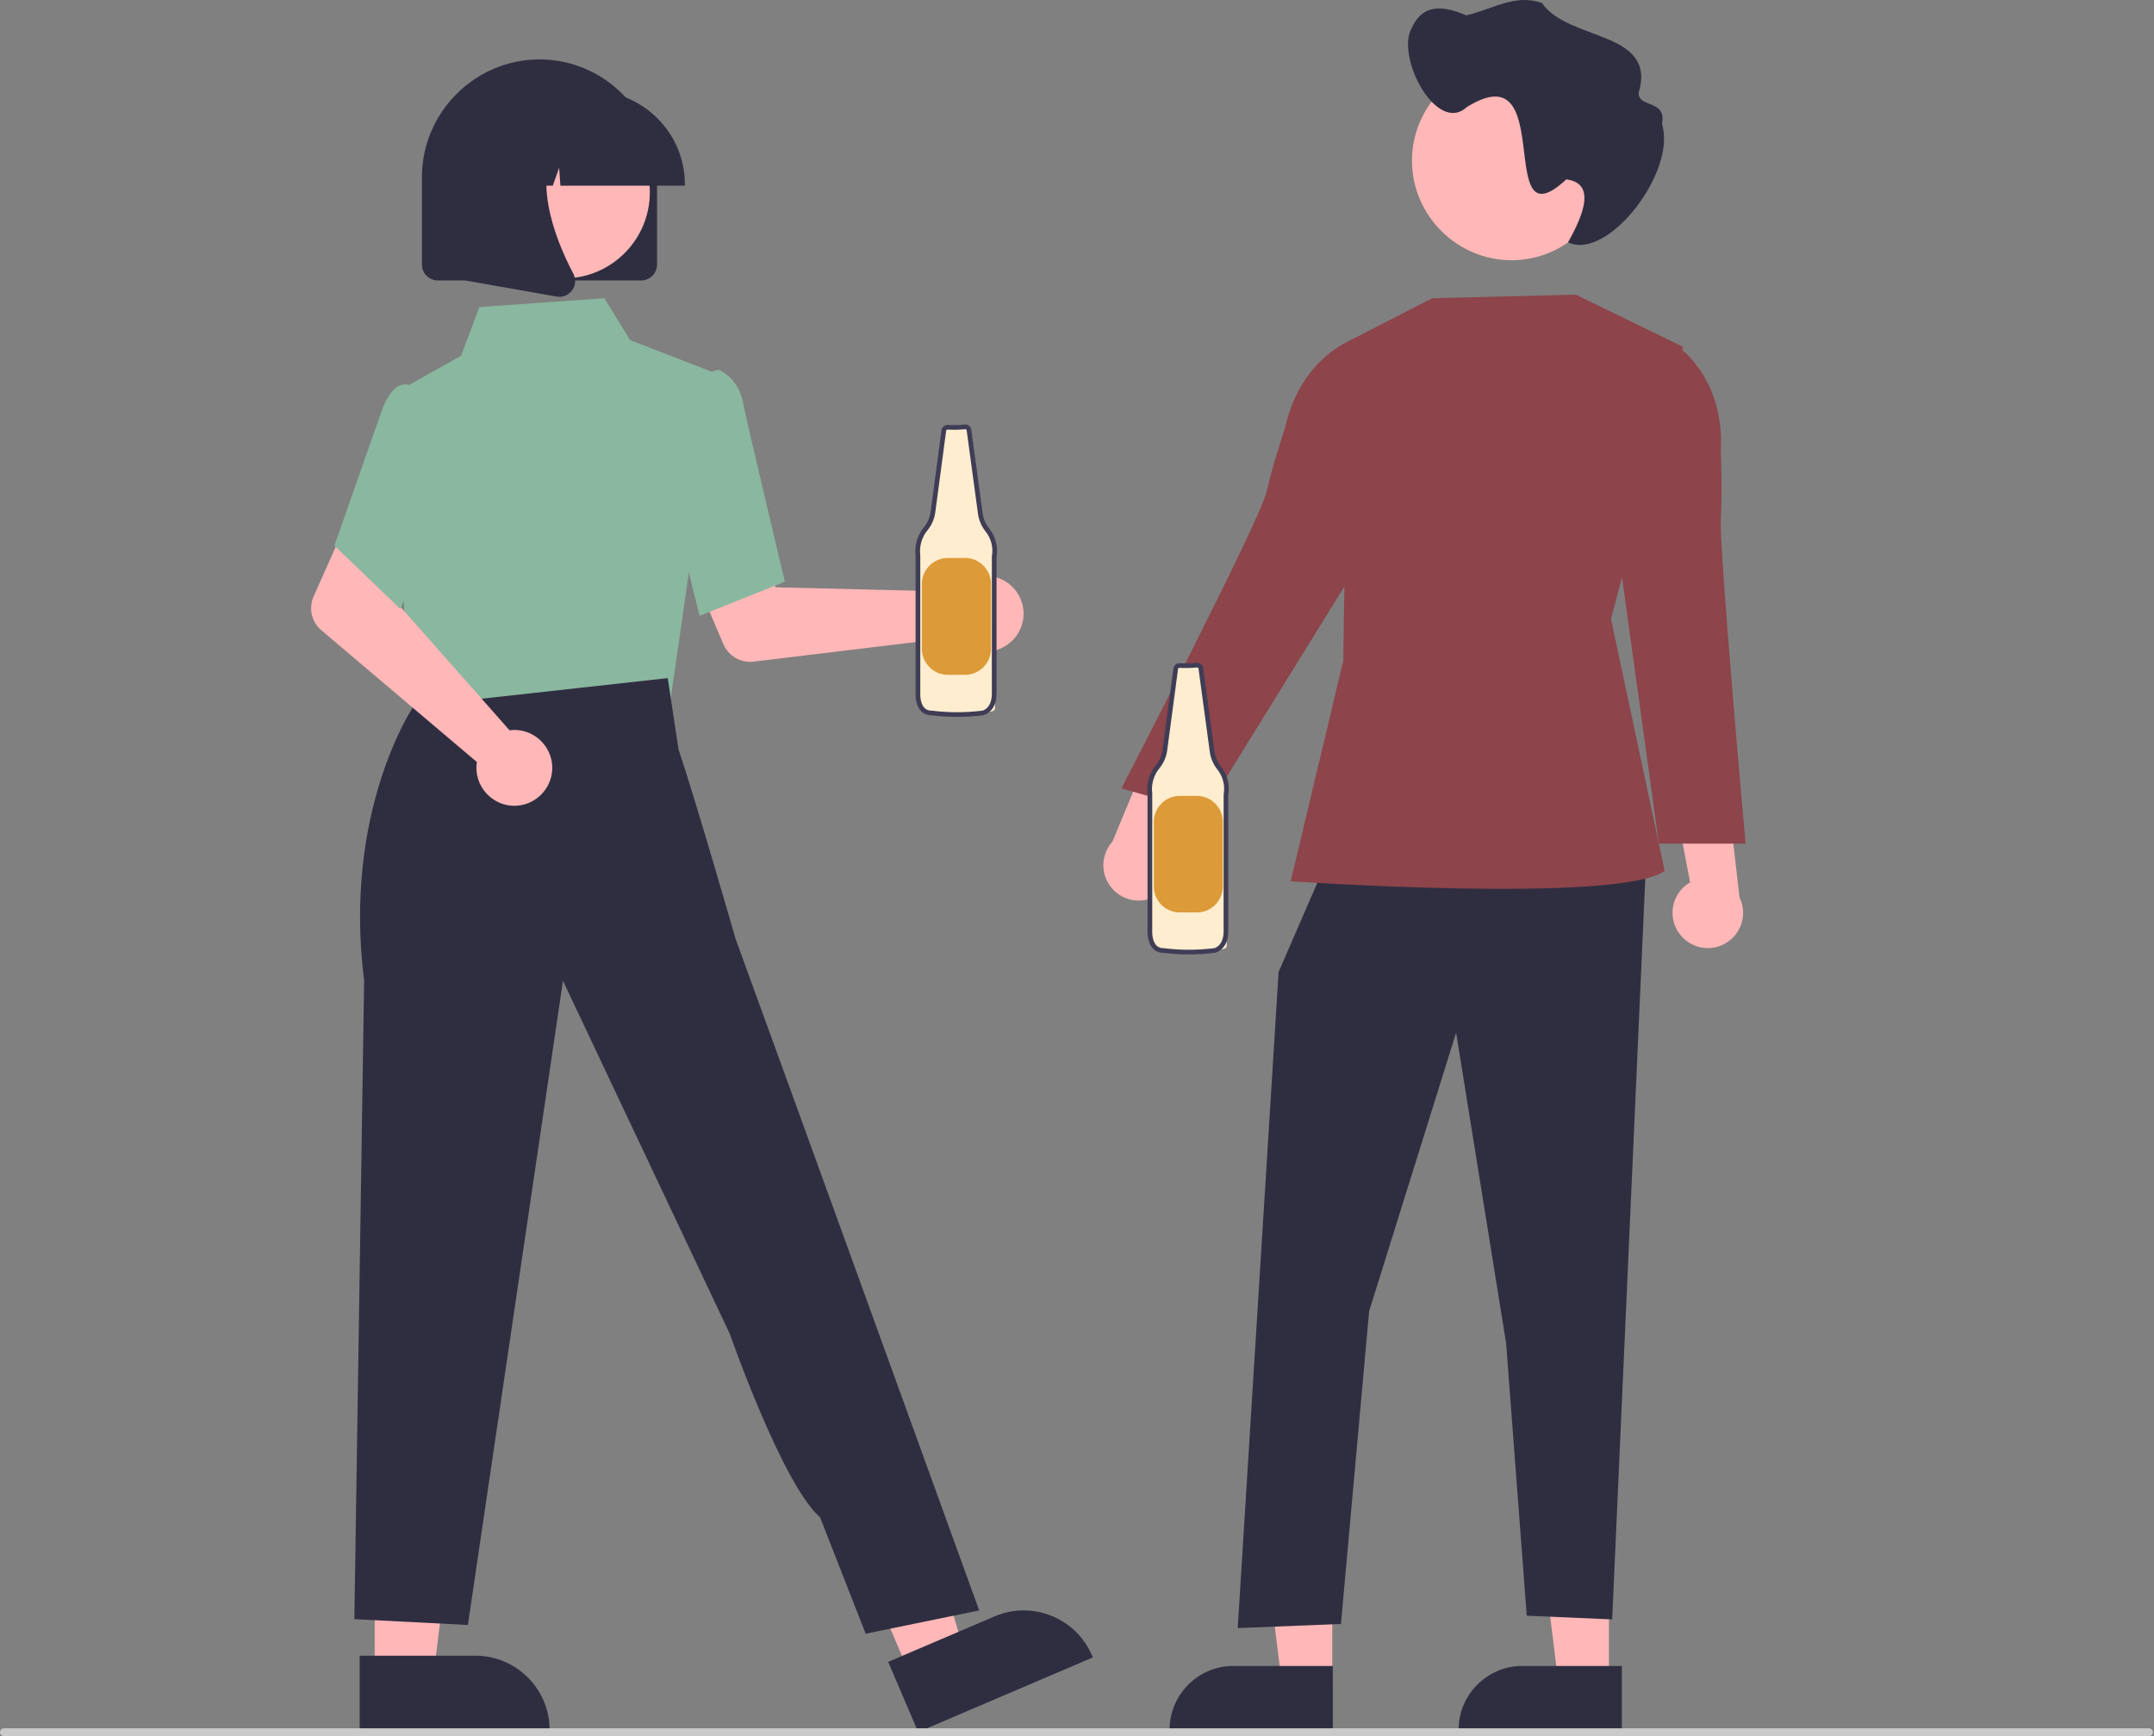 <?xml version="1.0" encoding="UTF-8" standalone="no"?>
<!DOCTYPE svg PUBLIC "-//W3C//DTD SVG 1.1//EN" "http://www.w3.org/Graphics/SVG/1.1/DTD/svg11.dtd">
<svg width="100%" height="100%" viewBox="0 0 650 524" version="1.1" xmlns="http://www.w3.org/2000/svg" xmlns:xlink="http://www.w3.org/1999/xlink" xml:space="preserve" xmlns:serif="http://www.serif.com/" style="fill-rule:evenodd;clip-rule:evenodd;stroke-linejoin:round;stroke-miterlimit:2;">
    <rect x="0" y="0" width="650" height="524" fill="#808080" stroke="none"/>
    <path d="M289.29,177.167c-0.421,0.433 -0.807,0.898 -1.154,1.391l-54.059,-1.323l-6.307,-11.524l-18.636,7.245l9.182,21.486c1.519,3.555 5.229,5.696 9.067,5.232l61.077,-7.378c2.17,2.746 5.483,4.351 8.982,4.351c6.279,-0 11.446,-5.167 11.446,-11.446c-0,-6.279 -5.167,-11.446 -11.446,-11.446c-3.063,0 -6.002,1.23 -8.152,3.412l-0,-0Z" style="fill:#ffb7b7;fill-rule:nonzero;"/>
    <path d="M113.065,505.474l17.775,0l8.456,-68.561l-26.234,0.001l0.003,68.56Z" style="fill:#ffb7b7;fill-rule:nonzero;"/>
    <path d="M108.531,499.671l35.005,-0.001l0.002,-0c12.237,0 22.307,10.07 22.308,22.307l-0,0.725l-57.314,0.002l-0.001,-23.033Z" style="fill:#2f2e41;fill-rule:nonzero;"/>
    <path d="M274.469,505.079l16.346,-6.983l-19.157,-66.372l-24.124,10.307l26.935,63.048Z" style="fill:#ffb7b7;fill-rule:nonzero;"/>
    <path d="M268.019,501.523l32.191,-13.752l0.001,-0.001c11.254,-4.807 24.47,0.498 29.278,11.751l0.285,0.667l-52.706,22.516l-9.049,-21.181Z" style="fill:#2f2e41;fill-rule:nonzero;"/>
    <path d="M199.464,192.019l1.285,20.829l-37.571,4.021l-39.314,4.207l11.571,-31.628l64.029,2.571Z" style="fill:#ffb7b7;fill-rule:nonzero;"/>
    <path d="M200.104,221.911c-0.445,-0.207 -44.714,-20.63 -71.907,-3.931l-0.668,0.411l-5.425,-31.666l-3.091,-68.081l20.113,-11.272l5.538,-14.711l37.721,-2.648l7.752,12.608l26.391,10.257l-15.773,109.338l-0.651,-0.305Z" style="fill:#89b79f;fill-rule:nonzero;"/>
    <path d="M202.112,149.821l4.473,-35.142l10.184,-3.1l0.172,0.064c0.235,0.086 5.769,2.204 7.284,9.867c1.455,7.354 12.407,53.123 12.517,53.584l0.11,0.458l-25.733,10.296l-9.007,-36.027Z" style="fill:#89b79f;fill-rule:nonzero;"/>
    <path d="M261.23,493.029l34.254,-7.026l-54.749,-151.072l-18.737,-51.529c-0,0 -11.885,-41.315 -17.254,-57.304l-3.24,-21.452l-76.708,8.49c0,0 -21.424,31.463 -14.915,82.747l-2.944,192.755l34.255,1.756l28.692,-194.402l50.357,106.57c0,-0 15.872,45.477 27.228,55.334l13.761,35.133Z" style="fill:#2f2e41;fill-rule:nonzero;"/>
    <path d="M155.558,220.291c-0.604,-0.015 -1.207,0.019 -1.805,0.099l-35.785,-40.541l4.162,-12.46l-17.983,-8.74l-9.513,21.342c-1.574,3.531 -0.621,7.707 2.329,10.207l46.937,39.771c-0.091,0.583 -0.137,1.172 -0.137,1.762c0,6.279 5.167,11.446 11.446,11.446c6.279,-0 11.446,-5.167 11.446,-11.446c-0,-6.147 -4.953,-11.253 -11.097,-11.44l-0,-0Z" style="fill:#ffb7b7;fill-rule:nonzero;"/>
    <path d="M100.907,164.655l13.99,-39.849c1.573,-4.697 3.543,-7.551 5.856,-8.482c0.921,-0.414 1.975,-0.424 2.904,-0.027l6.273,7.925l5.822,24.459l-14.928,35.114l-19.917,-19.14Z" style="fill:#89b79f;fill-rule:nonzero;"/>
    <path d="M193.508,84.635l-61.416,-0c-2.613,-0.003 -4.762,-2.153 -4.765,-4.765l-0,-26.473c-0,-19.46 16.013,-35.473 35.473,-35.473c19.46,0 35.473,16.013 35.473,35.473l-0,26.473c-0.003,2.612 -2.152,4.762 -4.765,4.765Z" style="fill:#2f2e41;fill-rule:nonzero;"/>
    <circle cx="170.089" cy="58.011" r="26.008" style="fill:#ffb7b7;"/>
    <path d="M206.665,56.044l-37.554,0l-0.386,-5.391l-1.925,5.391l-5.783,0l-0.763,-10.686l-3.816,10.686l-11.189,0l-0,-0.529c0.017,-15.387 12.673,-28.043 28.06,-28.061l5.295,0c15.387,0.018 28.044,12.674 28.061,28.061l-0,0.529Z" style="fill:#2f2e41;fill-rule:nonzero;"/>
    <path d="M168.803,89.576c-0.283,-0 -0.565,-0.025 -0.843,-0.074l-27.499,-4.852l-0,-45.448l30.271,0l-0.749,0.874c-10.428,12.161 -2.572,31.879 3.039,42.551c0.842,1.593 0.697,3.535 -0.373,4.984c-0.892,1.233 -2.324,1.965 -3.846,1.965Z" style="fill:#2f2e41;fill-rule:nonzero;"/>
    <path d="M349.583,269.925c2.918,-1.966 4.672,-5.261 4.672,-8.779c-0,-2.747 -1.07,-5.389 -2.981,-7.362l16.95,-33.575l-19.414,2.252l-13.12,31.538c-1.769,1.956 -2.749,4.501 -2.749,7.138c-0,5.838 4.803,10.641 10.641,10.641c2.141,0 4.233,-0.646 6.001,-1.854l0,0.001Z" style="fill:#ffb7b7;fill-rule:nonzero;"/>
    <path d="M485.521,507.751l-15.277,-0.001l-7.267,-58.921l22.546,0.002l-0.002,58.92Z" style="fill:#ffb7b7;fill-rule:nonzero;"/>
    <path d="M489.416,522.559l-49.255,-0.002l-0,-0.623c0,-10.517 8.654,-19.171 19.171,-19.171l30.085,0.001l-0.001,19.795Z" style="fill:#2f2e41;fill-rule:nonzero;"/>
    <path d="M402.038,507.751l-15.276,-0.001l-7.267,-58.921l22.546,0.002l-0.003,58.92Z" style="fill:#ffb7b7;fill-rule:nonzero;"/>
    <path d="M402.196,522.559l-49.256,-0.002l0,-0.623c0.001,-10.517 8.655,-19.171 19.172,-19.171l30.085,0.001l-0.001,19.795Z" style="fill:#2f2e41;fill-rule:nonzero;"/>
    <path d="M400.786,258.897l-14.952,34.446l-12.333,197.99l31.149,-1.245l8.508,-94.383l26.245,-84.063l15.087,93.716l6.231,82.237l25.775,1.116l10.271,-229.814l-95.981,-0Z" style="fill:#2f2e41;fill-rule:nonzero;"/>
    <path d="M475.527,88.923l-43.336,1.084l-25.442,13.061l-1.397,96.363l-15.868,66.53c0,0 99.146,6.824 112.852,-3.144l-16.198,-76.006l21.725,-82.141l-32.336,-15.747Z" style="fill:#8d444a;fill-rule:nonzero;"/>
    <path d="M413.44,104.665l-4.034,-2.724c0,-0 -16.713,5.009 -21.653,27.295c0,-0 -3.78,11.181 -5.439,18.868c-1.902,8.817 -43.912,89.807 -43.912,89.807l25.152,7.216l46.112,-74.572l3.774,-65.89Z" style="fill:#8d444a;fill-rule:nonzero;"/>
    <path d="M507.184,282.281c-1.601,-1.906 -2.48,-4.318 -2.48,-6.807c0,-3.782 2.027,-7.288 5.305,-9.174l-7.034,-36.947l18.041,7.518l3.914,33.933c0.715,1.459 1.087,3.062 1.087,4.686c0,5.837 -4.803,10.641 -10.641,10.641c-3.166,0 -6.172,-1.413 -8.192,-3.85l-0,0Z" style="fill:#ffb7b7;fill-rule:nonzero;"/>
    <path d="M501.342,105.82l4.629,-1.506c0,-0 14.684,9.424 13.287,32.208c0,-0 0.55,11.79 0.025,19.636c-0.603,9 7.476,98.435 7.476,98.435l-26.166,-0l-11.214,-80.991l11.963,-67.782Z" style="fill:#8d444a;fill-rule:nonzero;"/>
    <path d="M486.165,48.494c0,16.48 -13.561,30.042 -30.041,30.042c-16.48,-0 -30.041,-13.562 -30.041,-30.042c-0,-16.48 13.561,-30.041 30.041,-30.041c16.439,-0.041 30,13.453 30.041,29.892c0,0.05 0,0.1 0,0.149Z" style="fill:#ffb7b7;fill-rule:nonzero;"/>
    <path d="M426.183,8.144c3.519,-7.568 10.329,-6.071 16.285,-3.506c7.543,-1.673 14.716,-6.682 22.842,-3.72c8.005,11.643 34.882,8.217 29.164,27.172c-0.008,4.542 8.546,1.898 7.053,9.337c4.531,14.315 -16.356,41.427 -28.347,35.717c2.965,-5.435 9.74,-17.779 -0.535,-19.004c-22.103,20.566 -2.281,-39.162 -30.053,-21.792c-9.195,8.415 -21.784,-15.787 -16.409,-24.204Z" style="fill:#2f2e41;fill-rule:nonzero;"/>
    <path d="M361.17,200.725c-1.71,0.172 -3.43,0.213 -5.146,0.12c-0.604,-0.066 -1.158,0.371 -1.235,0.974l-3.282,24.621c-0.253,1.787 -0.985,3.473 -2.118,4.878c-1.888,2.259 -2.755,5.203 -2.393,8.125l-0,41.823c-0,0 -0.212,5.577 4.073,5.577c5.128,0.644 10.317,0.644 15.445,-0c5.128,-0.645 3.43,-0.65 3.43,-5.796l0,-41.181c0.53,-2.906 -0.245,-5.903 -2.117,-8.188c-1.096,-1.41 -1.804,-3.082 -2.055,-4.849l-3.409,-25.137c-0.08,-0.583 -0.606,-1.009 -1.193,-0.967Z" style="fill:#ffedcf;fill-rule:nonzero;"/>
    <path d="M358.776,288.03c-2.592,0.001 -5.181,-0.161 -7.753,-0.482c-1.161,0.028 -2.282,-0.431 -3.091,-1.265c-1.743,-1.811 -1.646,-4.913 -1.641,-5.044l-0.001,-41.753c-0.367,-3.102 0.558,-6.221 2.557,-8.621c1.049,-1.303 1.727,-2.866 1.961,-4.523l3.281,-24.616c0.132,-0.978 1.03,-1.685 2.012,-1.582c1.667,0.087 3.338,0.047 4.998,-0.121l0.02,-0.002c0.957,-0.069 1.813,0.625 1.943,1.575l3.41,25.138c0.234,1.644 0.893,3.199 1.912,4.511c1.984,2.424 2.813,5.599 2.266,8.684l0,41.118c0,5.665 -3.965,6.482 -4.005,6.489c-2.61,0.329 -5.238,0.494 -7.869,0.494Zm-2.848,-86.483c-0.216,-0.01 -0.407,0.147 -0.439,0.361l-3.283,24.626c-0.27,1.915 -1.054,3.722 -2.268,5.227c-1.763,2.113 -2.575,4.864 -2.241,7.595l0.005,0.087l-0,41.823c-0.001,0.052 -0.076,2.667 1.251,4.041c0.555,0.565 1.325,0.867 2.116,0.83l0.088,0.005c5.07,0.637 10.199,0.637 15.269,0c0.067,-0.016 2.812,-0.643 2.812,-5.095l0.012,-41.307c0.494,-2.703 -0.227,-5.491 -1.97,-7.615c-1.175,-1.51 -1.936,-3.302 -2.206,-5.197l-3.41,-25.141c-0.031,-0.213 -0.221,-0.369 -0.435,-0.358c-1.742,0.174 -3.495,0.215 -5.243,0.121c-0.019,-0.002 -0.038,-0.003 -0.058,-0.003l0,0Z" style="fill:#3f3d56;fill-rule:nonzero;"/>
    <path d="M355.989,240.191c-0,-0 5.202,-0 5.202,-0c4.279,-0 7.8,3.521 7.8,7.8c0,-0 0,19.574 0,19.574c0,4.279 -3.521,7.8 -7.8,7.8c0,-0 -5.202,-0 -5.202,-0c-4.279,-0 -7.8,-3.521 -7.8,-7.8c-0,-0 -0,-19.574 -0,-19.574c-0,-4.279 3.521,-7.8 7.8,-7.8l-0,-0Z" style="fill:#dc9a38;fill-rule:nonzero;"/>
    <path d="M291.209,128.819c-1.714,0.172 -3.439,0.212 -5.159,0.12c-0.606,-0.066 -1.162,0.372 -1.239,0.976l-3.291,24.686c-0.253,1.792 -0.987,3.482 -2.123,4.89c-1.892,2.265 -2.762,5.217 -2.399,8.146l0,41.932c0,0 -0.212,5.591 4.084,5.591c5.141,0.646 10.343,0.646 15.485,0c5.141,-0.646 3.439,-0.651 3.439,-5.81l0,-41.288c0.531,-2.914 -0.246,-5.919 -2.123,-8.21c-1.098,-1.414 -1.808,-3.09 -2.06,-4.862l-3.418,-25.202c-0.08,-0.585 -0.607,-1.012 -1.196,-0.969Z" style="fill:#ffedcf;fill-rule:nonzero;"/>
    <path d="M288.809,216.351c-2.598,0 -5.195,-0.161 -7.773,-0.483c-1.164,0.027 -2.288,-0.433 -3.099,-1.269c-1.748,-1.815 -1.651,-4.925 -1.646,-5.057l-0.001,-41.862c-0.368,-3.109 0.56,-6.237 2.564,-8.643c1.052,-1.307 1.731,-2.874 1.966,-4.535l3.29,-24.68c0.132,-0.981 1.032,-1.689 2.017,-1.587c1.671,0.089 3.346,0.048 5.011,-0.121l0.02,-0.001c0.959,-0.07 1.818,0.626 1.948,1.579l3.419,25.203c0.235,1.648 0.896,3.207 1.917,4.523c1.989,2.43 2.82,5.613 2.272,8.706l-0,41.226c-0,5.679 -3.976,6.498 -4.016,6.506c-2.617,0.33 -5.251,0.495 -7.889,0.495Zm-2.855,-86.708c-0.217,-0.011 -0.409,0.147 -0.441,0.362l-3.291,24.689c-0.271,1.921 -1.057,3.732 -2.274,5.242c-1.768,2.117 -2.582,4.875 -2.248,7.614l0.006,0.087l-0,41.932c-0.002,0.052 -0.077,2.675 1.254,4.052c0.556,0.566 1.329,0.869 2.122,0.832l0.088,0.005c5.083,0.638 10.225,0.638 15.308,0c0.067,-0.016 2.82,-0.644 2.82,-5.108l0.012,-41.415c0.495,-2.71 -0.227,-5.505 -1.975,-7.635c-1.178,-1.514 -1.941,-3.311 -2.212,-5.211l-3.419,-25.206c-0.031,-0.213 -0.221,-0.37 -0.436,-0.359c-1.747,0.175 -3.504,0.215 -5.256,0.122c-0.019,-0.002 -0.039,-0.003 -0.058,-0.003Z" style="fill:#3f3d56;fill-rule:nonzero;"/>
    <path d="M286.014,168.387l5.216,0c4.29,0 7.821,3.53 7.821,7.82c-0,0 -0,19.625 -0,19.625c-0,4.291 -3.531,7.821 -7.821,7.821c0,-0 -5.216,-0 -5.216,-0c-4.29,-0 -7.82,-3.53 -7.82,-7.82c0,-0 0,-19.626 0,-19.626c0,-4.29 3.53,-7.82 7.82,-7.82Z" style="fill:#dc9a38;fill-rule:nonzero;"/>
    <path d="M648.485,523.967l-647.294,0c-0.653,0 -1.191,-0.537 -1.191,-1.191c0,-0.653 0.538,-1.19 1.191,-1.19l647.294,-0c0.653,-0 1.19,0.537 1.19,1.19c0,0.654 -0.537,1.191 -1.19,1.191Z" style="fill:#cacaca;fill-rule:nonzero;"/>
</svg>
